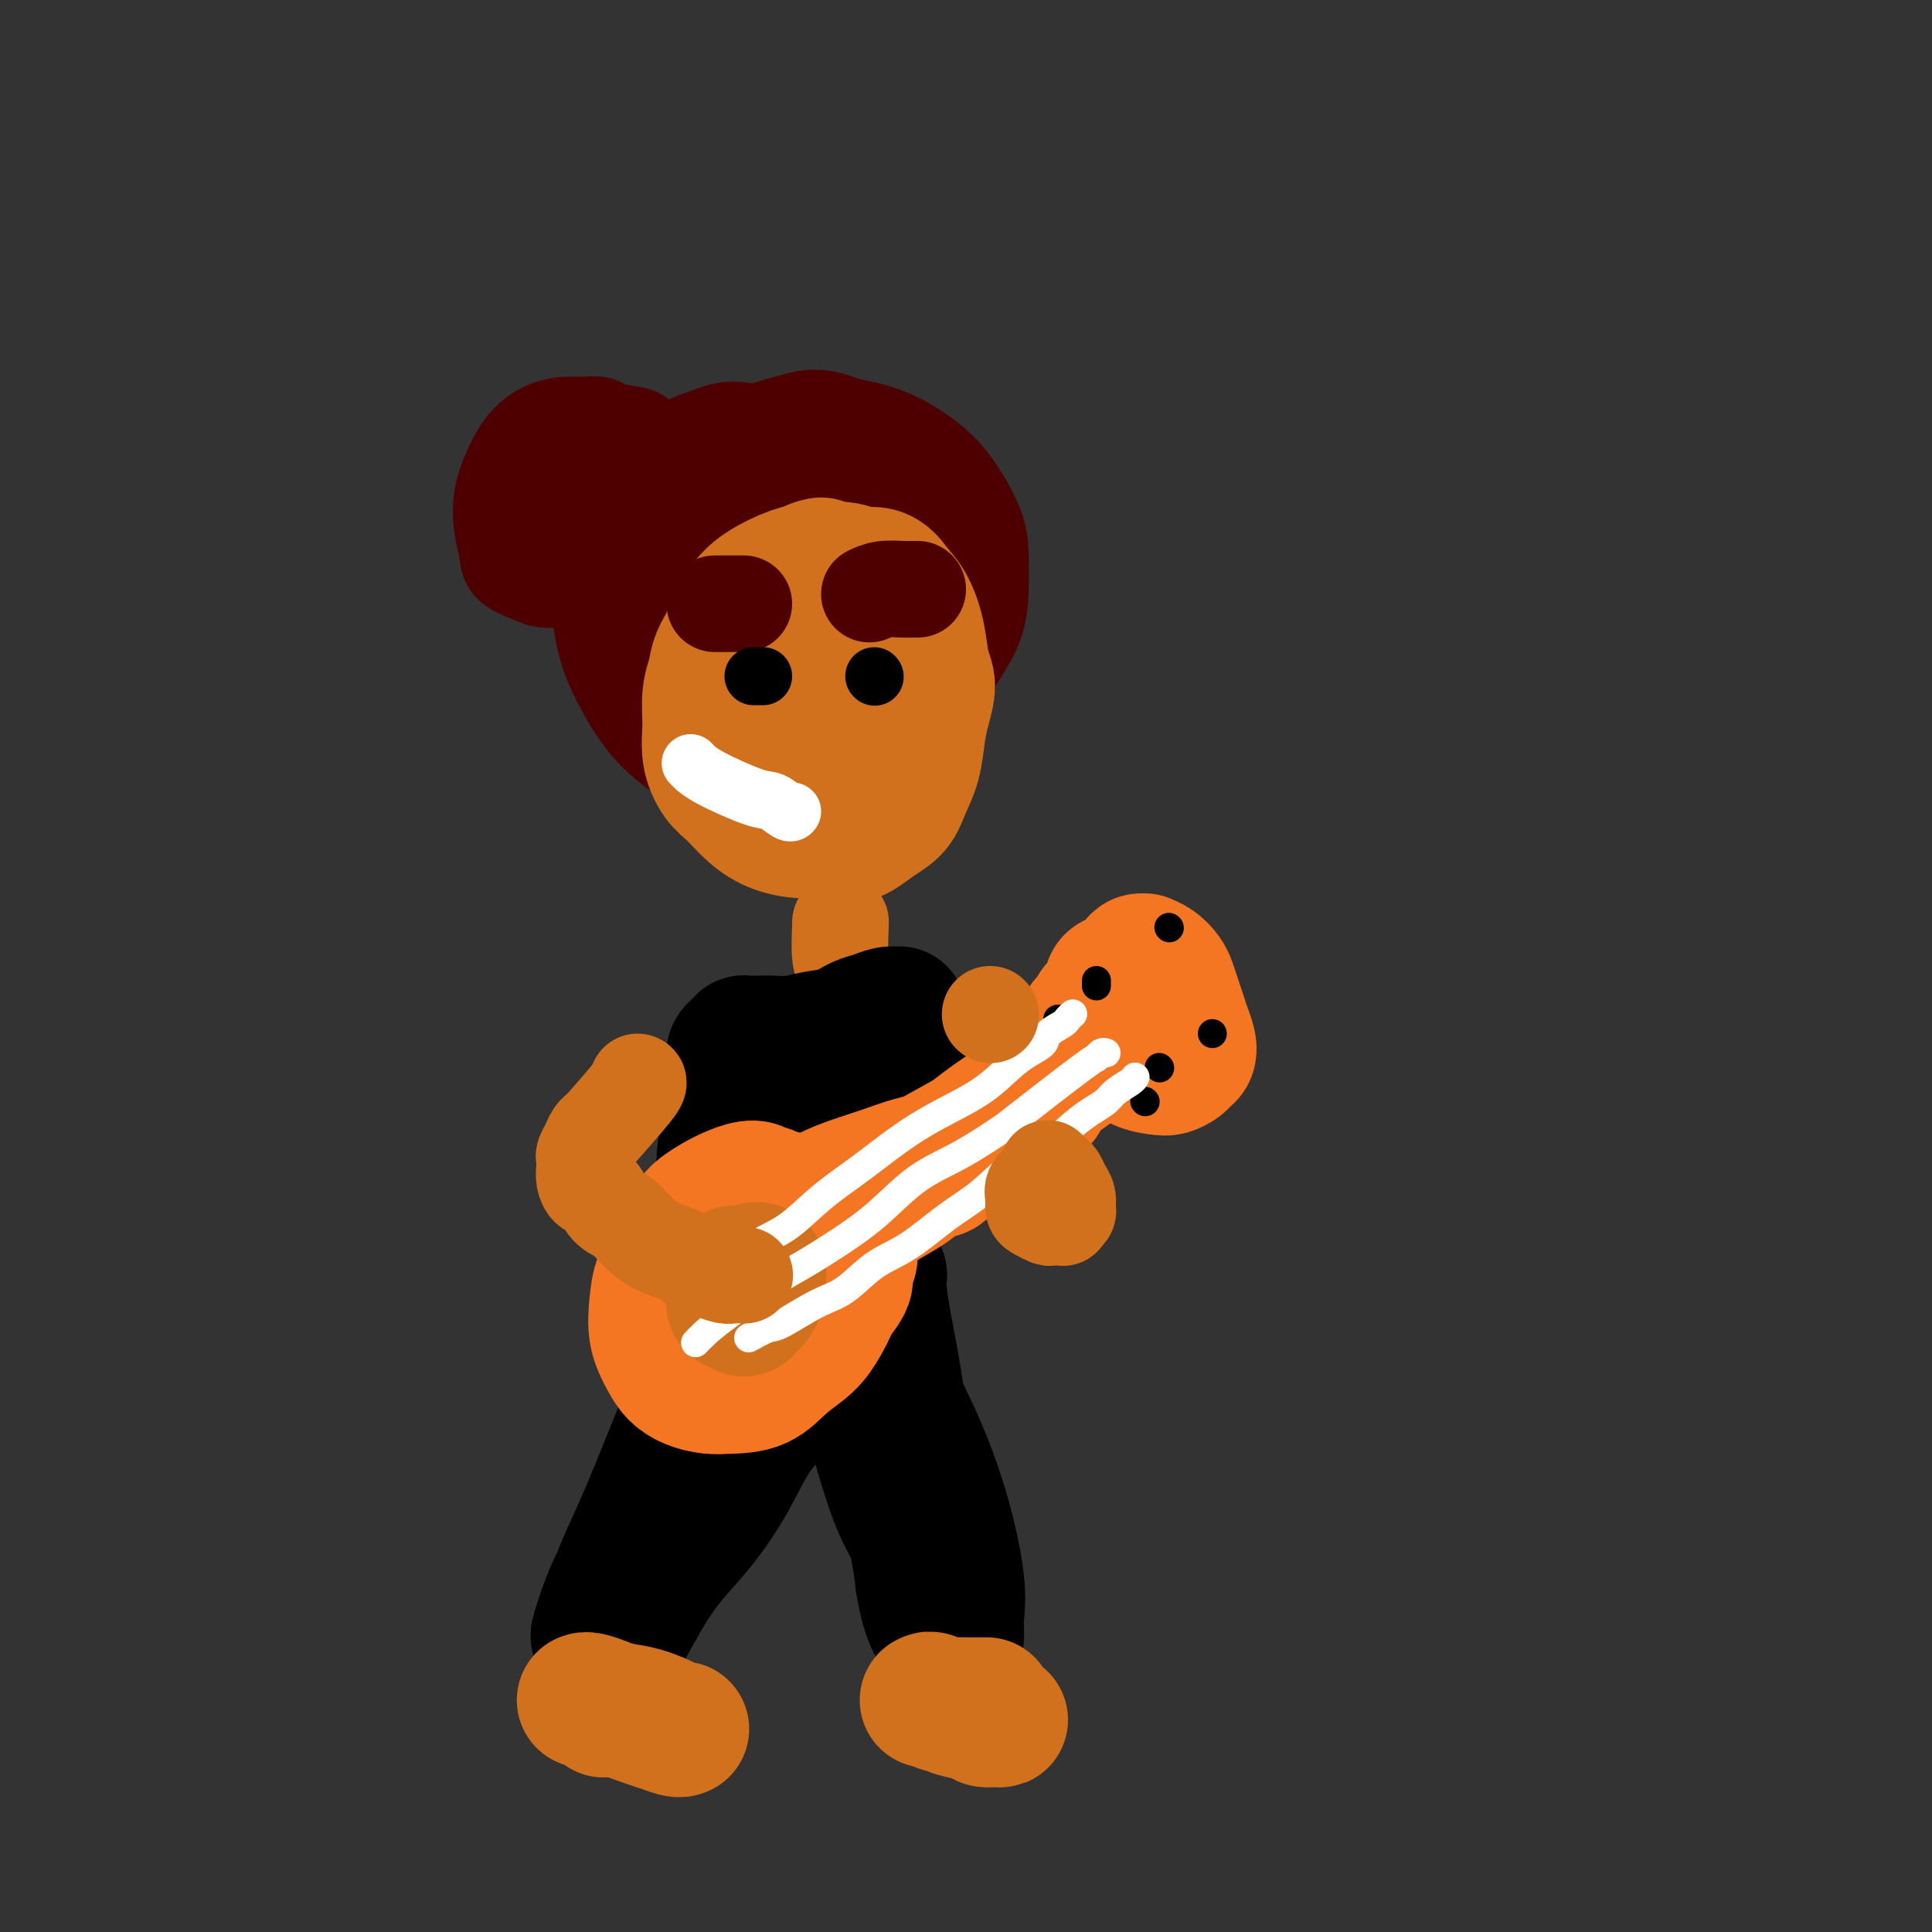 <svg viewBox='0 0 400 400' version='1.1' xmlns='http://www.w3.org/2000/svg' xmlns:xlink='http://www.w3.org/1999/xlink'><rect x="0" y="0" width="400" height="400" fill="#333333" stroke="none"/><g fill='none' stroke='#4E0000' stroke-width='28' stroke-linecap='round' stroke-linejoin='round'><path d='M161,96c-0.602,-0.345 -1.205,-0.690 -2,-1c-0.795,-0.310 -1.784,-0.584 -3,-1c-1.216,-0.416 -2.660,-0.973 -4,-1c-1.340,-0.027 -2.575,0.475 -4,1c-1.425,0.525 -3.041,1.072 -5,2c-1.959,0.928 -4.260,2.238 -6,4c-1.740,1.762 -2.917,3.977 -4,6c-1.083,2.023 -2.070,3.856 -3,6c-0.930,2.144 -1.802,4.601 -2,8c-0.198,3.399 0.278,7.740 1,11c0.722,3.260 1.690,5.437 3,8c1.310,2.563 2.963,5.510 5,8c2.037,2.490 4.459,4.523 7,6c2.541,1.477 5.203,2.399 8,3c2.797,0.601 5.731,0.882 8,1c2.269,0.118 3.874,0.075 6,0c2.126,-0.075 4.773,-0.181 7,-1c2.227,-0.819 4.033,-2.352 6,-4c1.967,-1.648 4.096,-3.412 6,-5c1.904,-1.588 3.582,-3.001 5,-5c1.418,-1.999 2.575,-4.583 4,-7c1.425,-2.417 3.116,-4.666 4,-7c0.884,-2.334 0.959,-4.752 1,-7c0.041,-2.248 0.047,-4.325 0,-6c-0.047,-1.675 -0.148,-2.949 -1,-5c-0.852,-2.051 -2.455,-4.880 -4,-7c-1.545,-2.120 -3.031,-3.532 -5,-5c-1.969,-1.468 -4.420,-2.991 -7,-4c-2.580,-1.009 -5.290,-1.505 -8,-2'/><path d='M174,92c-4.593,-2.009 -6.074,-1.532 -8,-1c-1.926,0.532 -4.295,1.119 -7,2c-2.705,0.881 -5.744,2.055 -9,4c-3.256,1.945 -6.728,4.660 -9,7c-2.272,2.340 -3.344,4.306 -4,7c-0.656,2.694 -0.895,6.116 -1,9c-0.105,2.884 -0.077,5.231 1,8c1.077,2.769 3.202,5.958 5,8c1.798,2.042 3.270,2.935 5,4c1.730,1.065 3.719,2.303 6,3c2.281,0.697 4.856,0.855 7,1c2.144,0.145 3.859,0.277 6,0c2.141,-0.277 4.708,-0.963 7,-2c2.292,-1.037 4.308,-2.425 6,-4c1.692,-1.575 3.058,-3.337 4,-5c0.942,-1.663 1.459,-3.225 2,-5c0.541,-1.775 1.108,-3.761 1,-6c-0.108,-2.239 -0.889,-4.730 -2,-7c-1.111,-2.270 -2.551,-4.320 -4,-6c-1.449,-1.680 -2.906,-2.989 -4,-4c-1.094,-1.011 -1.824,-1.722 -3,-2c-1.176,-0.278 -2.796,-0.122 -4,0c-1.204,0.122 -1.992,0.208 -3,1c-1.008,0.792 -2.238,2.288 -3,4c-0.762,1.712 -1.057,3.639 -1,6c0.057,2.361 0.467,5.155 1,8c0.533,2.845 1.190,5.740 2,8c0.810,2.260 1.774,3.884 3,5c1.226,1.116 2.715,1.724 4,2c1.285,0.276 2.367,0.222 3,0c0.633,-0.222 0.816,-0.611 1,-1'/><path d='M176,136c1.610,-0.546 1.636,-2.411 2,-4c0.364,-1.589 1.065,-2.903 1,-5c-0.065,-2.097 -0.895,-4.976 -2,-8c-1.105,-3.024 -2.484,-6.192 -4,-8c-1.516,-1.808 -3.169,-2.254 -5,-3c-1.831,-0.746 -3.839,-1.790 -5,-2c-1.161,-0.210 -1.474,0.413 -2,1c-0.526,0.587 -1.265,1.137 -2,2c-0.735,0.863 -1.467,2.040 -2,3c-0.533,0.960 -0.867,1.703 -1,2c-0.133,0.297 -0.067,0.149 0,0'/></g>
<g fill='none' stroke='#D2711D' stroke-width='28' stroke-linecap='round' stroke-linejoin='round'><path d='M170,117c-0.972,0.196 -1.944,0.392 -4,2c-2.056,1.608 -5.196,4.627 -7,6c-1.804,1.373 -2.273,1.100 -3,2c-0.727,0.900 -1.713,2.974 -3,5c-1.287,2.026 -2.875,4.006 -4,6c-1.125,1.994 -1.785,4.003 -2,6c-0.215,1.997 0.017,3.983 0,6c-0.017,2.017 -0.281,4.063 0,6c0.281,1.937 1.109,3.763 2,5c0.891,1.237 1.844,1.885 3,3c1.156,1.115 2.513,2.697 4,4c1.487,1.303 3.103,2.326 5,3c1.897,0.674 4.073,0.999 6,1c1.927,0.001 3.604,-0.323 5,0c1.396,0.323 2.510,1.292 4,1c1.490,-0.292 3.355,-1.844 5,-3c1.645,-1.156 3.070,-1.914 4,-3c0.930,-1.086 1.364,-2.499 2,-4c0.636,-1.501 1.474,-3.088 2,-5c0.526,-1.912 0.741,-4.148 1,-6c0.259,-1.852 0.562,-3.321 1,-5c0.438,-1.679 1.013,-3.569 1,-5c-0.013,-1.431 -0.612,-2.404 -1,-4c-0.388,-1.596 -0.566,-3.814 -1,-6c-0.434,-2.186 -1.124,-4.339 -2,-6c-0.876,-1.661 -1.938,-2.831 -3,-4'/><path d='M185,122c-2.281,-3.715 -4.483,-3.001 -6,-3c-1.517,0.001 -2.348,-0.711 -4,-1c-1.652,-0.289 -4.123,-0.155 -6,0c-1.877,0.155 -3.158,0.330 -5,1c-1.842,0.670 -4.243,1.836 -6,3c-1.757,1.164 -2.868,2.326 -4,4c-1.132,1.674 -2.285,3.858 -3,6c-0.715,2.142 -0.994,4.240 -1,7c-0.006,2.760 0.259,6.182 1,9c0.741,2.818 1.957,5.033 3,7c1.043,1.967 1.911,3.688 3,5c1.089,1.312 2.398,2.217 4,3c1.602,0.783 3.497,1.443 5,2c1.503,0.557 2.615,1.010 4,1c1.385,-0.010 3.042,-0.483 4,-1c0.958,-0.517 1.216,-1.077 2,-2c0.784,-0.923 2.094,-2.209 3,-4c0.906,-1.791 1.407,-4.088 2,-6c0.593,-1.912 1.277,-3.441 1,-6c-0.277,-2.559 -1.515,-6.150 -2,-9c-0.485,-2.850 -0.218,-4.960 -1,-7c-0.782,-2.040 -2.614,-4.012 -4,-5c-1.386,-0.988 -2.325,-0.994 -3,-1c-0.675,-0.006 -1.086,-0.013 -2,0c-0.914,0.013 -2.331,0.045 -4,1c-1.669,0.955 -3.592,2.833 -5,5c-1.408,2.167 -2.302,4.622 -3,7c-0.698,2.378 -1.199,4.679 -1,7c0.199,2.321 1.100,4.660 2,7'/><path d='M159,152c0.994,2.545 2.479,5.409 4,7c1.521,1.591 3.079,1.911 4,2c0.921,0.089 1.204,-0.053 2,0c0.796,0.053 2.106,0.301 3,0c0.894,-0.301 1.371,-1.151 2,-2c0.629,-0.849 1.410,-1.697 2,-3c0.590,-1.303 0.990,-3.060 1,-5c0.010,-1.940 -0.369,-4.061 -1,-6c-0.631,-1.939 -1.513,-3.694 -2,-5c-0.487,-1.306 -0.579,-2.162 -1,-3c-0.421,-0.838 -1.171,-1.657 -2,-2c-0.829,-0.343 -1.739,-0.211 -2,0c-0.261,0.211 0.126,0.500 0,1c-0.126,0.500 -0.765,1.212 -1,2c-0.235,0.788 -0.067,1.654 0,2c0.067,0.346 0.034,0.173 0,0'/><path d='M173,125c-0.538,-0.418 -1.077,-0.837 -2,-1c-0.923,-0.163 -2.232,-0.071 -3,0c-0.768,0.071 -0.995,0.121 -2,0c-1.005,-0.121 -2.787,-0.413 -4,0c-1.213,0.413 -1.855,1.533 -3,2c-1.145,0.467 -2.792,0.283 -4,1c-1.208,0.717 -1.978,2.336 -3,4c-1.022,1.664 -2.297,3.372 -3,5c-0.703,1.628 -0.834,3.176 -1,5c-0.166,1.824 -0.366,3.924 0,6c0.366,2.076 1.298,4.128 2,6c0.702,1.872 1.175,3.563 2,5c0.825,1.437 2.003,2.619 3,4c0.997,1.381 1.812,2.959 3,4c1.188,1.041 2.749,1.543 4,2c1.251,0.457 2.194,0.869 3,1c0.806,0.131 1.476,-0.020 2,0c0.524,0.020 0.901,0.212 2,0c1.099,-0.212 2.921,-0.827 4,-2c1.079,-1.173 1.415,-2.904 2,-4c0.585,-1.096 1.420,-1.556 2,-3c0.580,-1.444 0.906,-3.873 1,-6c0.094,-2.127 -0.044,-3.953 0,-5c0.044,-1.047 0.271,-1.317 0,-3c-0.271,-1.683 -1.039,-4.780 -2,-7c-0.961,-2.220 -2.113,-3.564 -3,-5c-0.887,-1.436 -1.508,-2.963 -2,-4c-0.492,-1.037 -0.855,-1.582 -1,-2c-0.145,-0.418 -0.073,-0.709 0,-1'/><path d='M170,127c-1.333,-4.500 -0.667,-2.250 0,0'/></g>
<g fill='none' stroke='#4E0000' stroke-width='20' stroke-linecap='round' stroke-linejoin='round'><path d='M133,103c-0.230,-0.431 -0.459,-0.861 -1,-2c-0.541,-1.139 -1.393,-2.986 -2,-4c-0.607,-1.014 -0.970,-1.195 -2,-2c-1.030,-0.805 -2.728,-2.233 -4,-3c-1.272,-0.767 -2.120,-0.873 -3,-1c-0.880,-0.127 -1.793,-0.276 -3,0c-1.207,0.276 -2.710,0.976 -4,2c-1.290,1.024 -2.369,2.371 -3,4c-0.631,1.629 -0.816,3.539 -1,5c-0.184,1.461 -0.369,2.473 0,4c0.369,1.527 1.291,3.569 2,5c0.709,1.431 1.206,2.252 2,3c0.794,0.748 1.885,1.425 3,2c1.115,0.575 2.253,1.049 3,1c0.747,-0.049 1.102,-0.622 2,-1c0.898,-0.378 2.338,-0.561 3,-1c0.662,-0.439 0.547,-1.135 1,-2c0.453,-0.865 1.473,-1.899 2,-3c0.527,-1.101 0.562,-2.271 0,-4c-0.562,-1.729 -1.720,-4.019 -3,-6c-1.280,-1.981 -2.683,-3.655 -4,-5c-1.317,-1.345 -2.547,-2.362 -3,-3c-0.453,-0.638 -0.129,-0.897 0,-1c0.129,-0.103 0.065,-0.052 0,0'/><path d='M132,91c0.254,-0.340 0.509,-0.680 -1,-1c-1.509,-0.320 -4.780,-0.620 -6,-1c-1.220,-0.380 -0.388,-0.840 -1,-1c-0.612,-0.160 -2.667,-0.018 -4,0c-1.333,0.018 -1.944,-0.086 -3,0c-1.056,0.086 -2.557,0.363 -4,1c-1.443,0.637 -2.828,1.633 -4,3c-1.172,1.367 -2.131,3.104 -3,5c-0.869,1.896 -1.646,3.950 -2,6c-0.354,2.050 -0.284,4.095 0,6c0.284,1.905 0.781,3.669 1,5c0.219,1.331 0.161,2.229 1,3c0.839,0.771 2.574,1.414 4,2c1.426,0.586 2.543,1.116 4,1c1.457,-0.116 3.256,-0.879 5,-2c1.744,-1.121 3.434,-2.602 5,-4c1.566,-1.398 3.008,-2.714 4,-4c0.992,-1.286 1.534,-2.540 2,-4c0.466,-1.460 0.856,-3.124 1,-4c0.144,-0.876 0.041,-0.965 0,-1c-0.041,-0.035 -0.021,-0.018 0,0'/><path d='M148,125c0.000,0.000 0.000,0.000 1,0c1.000,0.000 3.000,-0.000 4,0c1.000,0.000 1.000,0.000 1,0c0.000,-0.000 0.000,-0.000 0,0c0.000,0.000 0.000,0.000 0,0'/><path d='M180,123c0.868,-0.423 1.735,-0.845 3,-1c1.265,-0.155 2.927,-0.041 4,0c1.073,0.041 1.558,0.011 2,0c0.442,-0.011 0.841,-0.003 1,0c0.159,0.003 0.080,0.002 0,0'/></g>
<g fill='none' stroke='#000000' stroke-width='12' stroke-linecap='round' stroke-linejoin='round'><path d='M156,140c0.311,0.000 0.622,0.000 1,0c0.378,0.000 0.822,0.000 1,0c0.178,0.000 0.089,0.000 0,0'/><path d='M181,140c0.000,0.000 0.100,0.100 0.1,0.1'/></g>
<g fill='none' stroke='#FFFFFF' stroke-width='12' stroke-linecap='round' stroke-linejoin='round'><path d='M143,158c0.771,0.829 1.541,1.658 4,3c2.459,1.342 6.606,3.197 9,4c2.394,0.803 3.033,0.556 4,1c0.967,0.444 2.260,1.581 3,2c0.740,0.419 0.926,0.120 1,0c0.074,-0.120 0.037,-0.060 0,0'/></g>
<g fill='none' stroke='#D2711D' stroke-width='20' stroke-linecap='round' stroke-linejoin='round'><path d='M174,191c0.030,-0.182 0.061,-0.364 0,1c-0.061,1.364 -0.212,4.273 0,6c0.212,1.727 0.788,2.273 1,3c0.212,0.727 0.061,1.636 0,2c-0.061,0.364 -0.030,0.182 0,0'/></g>
<g fill='none' stroke='#000000' stroke-width='28' stroke-linecap='round' stroke-linejoin='round'><path d='M149,248c-0.121,-0.278 -0.242,-0.555 0,-2c0.242,-1.445 0.849,-4.056 1,-5c0.151,-0.944 -0.152,-0.219 0,-2c0.152,-1.781 0.759,-6.066 1,-8c0.241,-1.934 0.116,-1.516 0,-2c-0.116,-0.484 -0.225,-1.870 0,-3c0.225,-1.130 0.782,-2.005 1,-3c0.218,-0.995 0.096,-2.109 0,-3c-0.096,-0.891 -0.165,-1.559 0,-2c0.165,-0.441 0.564,-0.654 1,-1c0.436,-0.346 0.909,-0.824 1,-1c0.091,-0.176 -0.199,-0.050 0,0c0.199,0.050 0.888,0.026 2,0c1.112,-0.026 2.647,-0.052 4,0c1.353,0.052 2.525,0.183 4,0c1.475,-0.183 3.252,-0.680 5,-1c1.748,-0.320 3.467,-0.464 5,-1c1.533,-0.536 2.880,-1.465 4,-2c1.120,-0.535 2.012,-0.676 3,-1c0.988,-0.324 2.072,-0.831 3,-1c0.928,-0.169 1.699,0.001 2,0c0.301,-0.001 0.130,-0.171 0,0c-0.130,0.171 -0.220,0.683 0,1c0.220,0.317 0.750,0.437 1,1c0.250,0.563 0.219,1.568 0,3c-0.219,1.432 -0.626,3.291 -1,5c-0.374,1.709 -0.716,3.268 -1,5c-0.284,1.732 -0.510,3.638 -1,6c-0.490,2.362 -1.245,5.181 -2,8'/><path d='M182,239c-0.939,5.036 -0.788,5.627 -1,7c-0.212,1.373 -0.789,3.530 -1,5c-0.211,1.470 -0.056,2.253 0,3c0.056,0.747 0.013,1.458 0,2c-0.013,0.542 0.005,0.915 0,1c-0.005,0.085 -0.033,-0.120 0,0c0.033,0.120 0.126,0.564 0,0c-0.126,-0.564 -0.471,-2.136 -1,-4c-0.529,-1.864 -1.241,-4.021 -2,-6c-0.759,-1.979 -1.565,-3.780 -2,-6c-0.435,-2.220 -0.498,-4.857 -1,-7c-0.502,-2.143 -1.444,-3.791 -2,-5c-0.556,-1.209 -0.728,-1.979 -1,-3c-0.272,-1.021 -0.645,-2.291 -1,-3c-0.355,-0.709 -0.692,-0.855 -1,-1c-0.308,-0.145 -0.585,-0.288 -1,0c-0.415,0.288 -0.966,1.008 -2,2c-1.034,0.992 -2.550,2.256 -4,4c-1.450,1.744 -2.834,3.967 -4,6c-1.166,2.033 -2.115,3.878 -3,6c-0.885,2.122 -1.706,4.523 -2,6c-0.294,1.477 -0.062,2.029 0,3c0.062,0.971 -0.046,2.362 0,3c0.046,0.638 0.247,0.525 1,0c0.753,-0.525 2.057,-1.460 3,-2c0.943,-0.540 1.523,-0.684 2,-1c0.477,-0.316 0.851,-0.805 1,-1c0.149,-0.195 0.075,-0.098 0,0'/><path d='M157,258c0.067,-0.113 0.134,-0.226 1,0c0.866,0.226 2.531,0.793 4,1c1.469,0.207 2.742,0.056 4,0c1.258,-0.056 2.502,-0.016 3,0c0.498,0.016 0.249,0.008 0,0'/><path d='M155,268c-0.935,1.858 -1.870,3.715 -3,6c-1.130,2.285 -2.455,4.996 -4,8c-1.545,3.004 -3.309,6.301 -5,10c-1.691,3.699 -3.308,7.801 -5,12c-1.692,4.199 -3.458,8.497 -5,12c-1.542,3.503 -2.858,6.211 -4,9c-1.142,2.789 -2.109,5.657 -3,8c-0.891,2.343 -1.704,4.159 -2,5c-0.296,0.841 -0.074,0.706 0,1c0.074,0.294 0.001,1.017 0,1c-0.001,-0.017 0.070,-0.772 0,-1c-0.070,-0.228 -0.282,0.073 0,-1c0.282,-1.073 1.058,-3.521 2,-6c0.942,-2.479 2.051,-4.990 4,-8c1.949,-3.010 4.738,-6.520 7,-10c2.262,-3.480 3.996,-6.931 6,-11c2.004,-4.069 4.277,-8.757 6,-12c1.723,-3.243 2.896,-5.041 4,-7c1.104,-1.959 2.138,-4.080 3,-6c0.862,-1.920 1.551,-3.638 2,-5c0.449,-1.362 0.659,-2.367 1,-3c0.341,-0.633 0.813,-0.892 1,-1c0.187,-0.108 0.090,-0.063 0,0c-0.090,0.063 -0.173,0.144 -1,2c-0.827,1.856 -2.397,5.487 -4,9c-1.603,3.513 -3.239,6.907 -6,12c-2.761,5.093 -6.646,11.884 -9,16c-2.354,4.116 -3.177,5.558 -4,7'/><path d='M136,315c-4.514,8.748 -4.298,8.117 -5,11c-0.702,2.883 -2.321,9.281 -3,12c-0.679,2.719 -0.417,1.760 0,1c0.417,-0.760 0.988,-1.323 2,-3c1.012,-1.677 2.464,-4.470 4,-7c1.536,-2.530 3.158,-4.796 5,-7c1.842,-2.204 3.906,-4.345 6,-7c2.094,-2.655 4.219,-5.822 6,-9c1.781,-3.178 3.218,-6.366 5,-9c1.782,-2.634 3.910,-4.714 6,-7c2.090,-2.286 4.142,-4.777 6,-7c1.858,-2.223 3.521,-4.179 5,-6c1.479,-1.821 2.775,-3.507 4,-5c1.225,-1.493 2.381,-2.792 3,-4c0.619,-1.208 0.702,-2.325 1,-3c0.298,-0.675 0.811,-0.906 1,-1c0.189,-0.094 0.053,-0.049 0,0c-0.053,0.049 -0.022,0.103 0,0c0.022,-0.103 0.036,-0.364 0,0c-0.036,0.364 -0.122,1.353 0,3c0.122,1.647 0.453,3.952 1,7c0.547,3.048 1.312,6.838 2,11c0.688,4.162 1.301,8.698 2,13c0.699,4.302 1.486,8.372 2,12c0.514,3.628 0.757,6.814 1,10'/><path d='M190,320c1.582,9.860 1.036,7.010 1,7c-0.036,-0.010 0.438,2.822 1,5c0.562,2.178 1.212,3.703 2,5c0.788,1.297 1.713,2.365 2,3c0.287,0.635 -0.064,0.837 0,1c0.064,0.163 0.544,0.289 1,0c0.456,-0.289 0.890,-0.992 1,-2c0.110,-1.008 -0.103,-2.321 0,-4c0.103,-1.679 0.523,-3.724 0,-8c-0.523,-4.276 -1.990,-10.783 -4,-17c-2.010,-6.217 -4.563,-12.146 -7,-17c-2.437,-4.854 -4.758,-8.635 -6,-12c-1.242,-3.365 -1.405,-6.316 -2,-8c-0.595,-1.684 -1.623,-2.102 -2,-3c-0.377,-0.898 -0.103,-2.276 0,-3c0.103,-0.724 0.034,-0.796 0,-1c-0.034,-0.204 -0.032,-0.542 0,0c0.032,0.542 0.094,1.962 0,3c-0.094,1.038 -0.346,1.694 0,4c0.346,2.306 1.289,6.263 2,10c0.711,3.737 1.189,7.254 2,11c0.811,3.746 1.955,7.719 3,11c1.045,3.281 1.991,5.869 3,8c1.009,2.131 2.079,3.804 3,6c0.921,2.196 1.692,4.913 2,6c0.308,1.087 0.154,0.543 0,0'/></g>
<g fill='none' stroke='#D2711D' stroke-width='28' stroke-linecap='round' stroke-linejoin='round'><path d='M125,354c0.657,-0.204 1.314,-0.409 3,0c1.686,0.409 4.400,1.430 6,2c1.600,0.570 2.086,0.689 3,1c0.914,0.311 2.255,0.813 3,1c0.745,0.187 0.893,0.057 1,0c0.107,-0.057 0.174,-0.043 0,0c-0.174,0.043 -0.587,0.114 -1,0c-0.413,-0.114 -0.825,-0.412 -2,-1c-1.175,-0.588 -3.114,-1.464 -5,-2c-1.886,-0.536 -3.721,-0.732 -5,-1c-1.279,-0.268 -2.003,-0.608 -3,-1c-0.997,-0.392 -2.269,-0.836 -3,-1c-0.731,-0.164 -0.923,-0.047 -1,0c-0.077,0.047 -0.038,0.023 0,0'/><path d='M192,352c0.115,-0.089 0.229,-0.178 1,0c0.771,0.178 2.198,0.622 3,1c0.802,0.378 0.977,0.691 2,1c1.023,0.309 2.892,0.616 4,1c1.108,0.384 1.456,0.846 2,1c0.544,0.154 1.285,-0.001 2,0c0.715,0.001 1.405,0.159 1,0c-0.405,-0.159 -1.905,-0.635 -3,-1c-1.095,-0.365 -1.785,-0.621 -3,-1c-1.215,-0.379 -2.957,-0.882 -4,-1c-1.043,-0.118 -1.388,0.151 -2,0c-0.612,-0.151 -1.490,-0.720 -2,-1c-0.510,-0.280 -0.651,-0.271 0,0c0.651,0.271 2.094,0.805 3,1c0.906,0.195 1.274,0.052 2,0c0.726,-0.052 1.811,-0.014 3,0c1.189,0.014 2.483,0.004 3,0c0.517,-0.004 0.259,-0.002 0,0'/></g>
<g fill='none' stroke='#F47623' stroke-width='28' stroke-linecap='round' stroke-linejoin='round'><path d='M159,247c-0.293,0.132 -0.585,0.264 -1,0c-0.415,-0.264 -0.952,-0.924 -2,-1c-1.048,-0.076 -2.607,0.432 -4,1c-1.393,0.568 -2.621,1.197 -4,2c-1.379,0.803 -2.911,1.780 -4,3c-1.089,1.220 -1.737,2.682 -2,4c-0.263,1.318 -0.142,2.490 0,4c0.142,1.510 0.306,3.357 1,5c0.694,1.643 1.920,3.081 3,4c1.080,0.919 2.014,1.320 3,2c0.986,0.680 2.023,1.640 3,2c0.977,0.360 1.893,0.119 3,0c1.107,-0.119 2.404,-0.115 4,0c1.596,0.115 3.489,0.340 5,0c1.511,-0.340 2.638,-1.245 4,-2c1.362,-0.755 2.958,-1.361 4,-2c1.042,-0.639 1.528,-1.313 2,-2c0.472,-0.687 0.928,-1.387 1,-2c0.072,-0.613 -0.241,-1.137 0,-2c0.241,-0.863 1.037,-2.064 1,-3c-0.037,-0.936 -0.905,-1.606 -2,-3c-1.095,-1.394 -2.416,-3.510 -4,-5c-1.584,-1.490 -3.433,-2.352 -5,-3c-1.567,-0.648 -2.854,-1.083 -4,-1c-1.146,0.083 -2.153,0.682 -3,1c-0.847,0.318 -1.536,0.355 -2,1c-0.464,0.645 -0.704,1.899 -1,3c-0.296,1.101 -0.648,2.051 -1,3'/><path d='M154,256c-0.845,1.250 -0.958,0.875 -1,1c-0.042,0.125 -0.012,0.750 0,1c0.012,0.250 0.006,0.125 0,0'/><path d='M177,253c1.197,-0.974 2.394,-1.947 4,-3c1.606,-1.053 3.620,-2.185 5,-3c1.380,-0.815 2.125,-1.315 3,-2c0.875,-0.685 1.881,-1.557 3,-2c1.119,-0.443 2.349,-0.458 3,-1c0.651,-0.542 0.721,-1.610 1,-2c0.279,-0.390 0.768,-0.102 1,0c0.232,0.102 0.206,0.019 0,0c-0.206,-0.019 -0.592,0.025 -1,0c-0.408,-0.025 -0.840,-0.120 -2,0c-1.160,0.120 -3.049,0.455 -5,1c-1.951,0.545 -3.962,1.301 -6,2c-2.038,0.699 -4.101,1.340 -6,2c-1.899,0.660 -3.632,1.339 -5,2c-1.368,0.661 -2.370,1.303 -3,2c-0.630,0.697 -0.887,1.449 -1,2c-0.113,0.551 -0.081,0.900 0,1c0.081,0.100 0.212,-0.051 0,0c-0.212,0.051 -0.768,0.303 0,0c0.768,-0.303 2.861,-1.161 5,-2c2.139,-0.839 4.326,-1.658 7,-3c2.674,-1.342 5.835,-3.208 9,-5c3.165,-1.792 6.333,-3.512 9,-5c2.667,-1.488 4.834,-2.744 7,-4'/><path d='M205,233c7.949,-4.380 9.323,-5.832 10,-7c0.677,-1.168 0.658,-2.054 2,-3c1.342,-0.946 4.045,-1.953 6,-3c1.955,-1.047 3.163,-2.134 4,-3c0.837,-0.866 1.303,-1.510 2,-2c0.697,-0.490 1.625,-0.826 2,-1c0.375,-0.174 0.197,-0.185 0,0c-0.197,0.185 -0.412,0.567 -1,1c-0.588,0.433 -1.548,0.917 -3,2c-1.452,1.083 -3.397,2.765 -5,4c-1.603,1.235 -2.863,2.023 -6,4c-3.137,1.977 -8.151,5.143 -12,8c-3.849,2.857 -6.533,5.405 -9,7c-2.467,1.595 -4.716,2.238 -6,3c-1.284,0.762 -1.603,1.642 -2,2c-0.397,0.358 -0.871,0.195 -1,0c-0.129,-0.195 0.087,-0.422 1,-1c0.913,-0.578 2.524,-1.506 5,-3c2.476,-1.494 5.816,-3.553 7,-4c1.184,-0.447 0.212,0.717 3,-1c2.788,-1.717 9.335,-6.316 12,-8c2.665,-1.684 1.448,-0.453 1,0c-0.448,0.453 -0.128,0.130 0,0c0.128,-0.130 0.064,-0.065 0,0'/><path d='M156,255c-0.256,0.001 -0.512,0.002 -1,0c-0.488,-0.002 -1.209,-0.007 -2,0c-0.791,0.007 -1.651,0.026 -4,1c-2.349,0.974 -6.186,2.902 -8,4c-1.814,1.098 -1.604,1.364 -2,2c-0.396,0.636 -1.397,1.640 -2,3c-0.603,1.360 -0.809,3.075 -1,5c-0.191,1.925 -0.368,4.061 0,6c0.368,1.939 1.282,3.683 2,5c0.718,1.317 1.241,2.209 2,3c0.759,0.791 1.755,1.482 3,2c1.245,0.518 2.738,0.863 4,1c1.262,0.137 2.291,0.067 4,0c1.709,-0.067 4.096,-0.131 6,-1c1.904,-0.869 3.323,-2.544 5,-4c1.677,-1.456 3.610,-2.695 5,-4c1.390,-1.305 2.236,-2.678 3,-4c0.764,-1.322 1.447,-2.595 2,-4c0.553,-1.405 0.977,-2.943 1,-4c0.023,-1.057 -0.354,-1.632 -1,-3c-0.646,-1.368 -1.560,-3.529 -3,-5c-1.440,-1.471 -3.405,-2.250 -5,-3c-1.595,-0.750 -2.819,-1.469 -4,-2c-1.181,-0.531 -2.318,-0.874 -3,-1c-0.682,-0.126 -0.909,-0.036 -1,0c-0.091,0.036 -0.045,0.018 0,0'/><path d='M227,212c0.054,-0.234 0.108,-0.469 0,-1c-0.108,-0.531 -0.377,-1.360 0,-2c0.377,-0.640 1.400,-1.092 2,-2c0.600,-0.908 0.776,-2.271 1,-3c0.224,-0.729 0.495,-0.822 1,-1c0.505,-0.178 1.244,-0.441 2,-1c0.756,-0.559 1.529,-1.416 2,-2c0.471,-0.584 0.641,-0.897 1,-1c0.359,-0.103 0.908,0.002 1,0c0.092,-0.002 -0.274,-0.111 0,0c0.274,0.111 1.187,0.441 2,1c0.813,0.559 1.527,1.346 2,2c0.473,0.654 0.705,1.176 1,2c0.295,0.824 0.654,1.951 1,3c0.346,1.049 0.678,2.021 1,3c0.322,0.979 0.634,1.964 1,3c0.366,1.036 0.785,2.124 1,3c0.215,0.876 0.225,1.542 0,2c-0.225,0.458 -0.684,0.710 -1,1c-0.316,0.290 -0.490,0.618 -1,1c-0.510,0.382 -1.358,0.818 -2,1c-0.642,0.182 -1.079,0.111 -2,0c-0.921,-0.111 -2.325,-0.261 -4,-1c-1.675,-0.739 -3.621,-2.068 -5,-3c-1.379,-0.932 -2.189,-1.466 -3,-2'/><path d='M228,215c-2.560,-1.321 -1.958,-1.625 -2,-2c-0.042,-0.375 -0.726,-0.821 -1,-1c-0.274,-0.179 -0.137,-0.089 0,0'/></g>
<g fill='none' stroke='#D2711D' stroke-width='28' stroke-linecap='round' stroke-linejoin='round'><path d='M152,264c-0.006,-0.390 -0.013,-0.779 0,0c0.013,0.779 0.045,2.727 0,4c-0.045,1.273 -0.167,1.870 0,2c0.167,0.130 0.623,-0.207 1,0c0.377,0.207 0.675,0.958 1,1c0.325,0.042 0.676,-0.623 1,-1c0.324,-0.377 0.623,-0.464 1,-1c0.377,-0.536 0.834,-1.520 1,-2c0.166,-0.480 0.041,-0.454 0,-1c-0.041,-0.546 0.003,-1.663 0,-2c-0.003,-0.337 -0.052,0.106 0,0c0.052,-0.106 0.206,-0.759 0,-1c-0.206,-0.241 -0.773,-0.069 -1,0c-0.227,0.069 -0.113,0.034 0,0'/></g>
<g fill='none' stroke='#000000' stroke-width='6' stroke-linecap='round' stroke-linejoin='round'><path d='M240,221c0.000,0.000 0.100,0.100 0.1,0.1'/><path d='M227,204c0.000,0.111 0.000,0.222 0,0c0.000,-0.222 0.000,-0.778 0,-1c-0.000,-0.222 0.000,-0.111 0,0'/><path d='M242,192c0.000,0.000 0.100,0.100 0.1,0.1'/><path d='M251,214c0.000,0.000 0.000,0.000 0,0c0.000,0.000 0.000,0.000 0,0'/><path d='M219,211c0.000,0.000 0.100,0.100 0.1,0.1'/><path d='M237,228c0.000,0.000 0.100,0.100 0.1,0.1'/></g>
<g fill='none' stroke='#FFFFFF' stroke-width='6' stroke-linecap='round' stroke-linejoin='round'><path d='M147,265c3.172,-2.650 6.345,-5.299 9,-7c2.655,-1.701 4.793,-2.453 7,-4c2.207,-1.547 4.483,-3.889 7,-6c2.517,-2.111 5.275,-3.990 8,-6c2.725,-2.010 5.418,-4.152 8,-6c2.582,-1.848 5.053,-3.401 8,-5c2.947,-1.599 6.370,-3.243 9,-5c2.630,-1.757 4.467,-3.626 6,-5c1.533,-1.374 2.764,-2.252 4,-3c1.236,-0.748 2.479,-1.367 3,-2c0.521,-0.633 0.322,-1.280 1,-2c0.678,-0.720 2.234,-1.513 3,-2c0.766,-0.487 0.741,-0.667 1,-1c0.259,-0.333 0.800,-0.821 1,-1c0.200,-0.179 0.057,-0.051 0,0c-0.057,0.051 -0.029,0.026 0,0'/><path d='M144,278c0.556,-0.589 1.111,-1.177 2,-2c0.889,-0.823 2.111,-1.879 5,-4c2.889,-2.121 7.445,-5.305 10,-7c2.555,-1.695 3.110,-1.900 5,-3c1.890,-1.100 5.117,-3.094 8,-5c2.883,-1.906 5.423,-3.724 8,-6c2.577,-2.276 5.192,-5.010 8,-7c2.808,-1.990 5.809,-3.236 9,-5c3.191,-1.764 6.571,-4.046 8,-5c1.429,-0.954 0.909,-0.581 4,-3c3.091,-2.419 9.795,-7.629 13,-10c3.205,-2.371 2.911,-1.904 3,-2c0.089,-0.096 0.563,-0.757 1,-1c0.437,-0.243 0.839,-0.070 1,0c0.161,0.070 0.080,0.035 0,0'/><path d='M155,277c1.524,-0.838 3.049,-1.677 4,-2c0.951,-0.323 1.329,-0.131 3,-1c1.671,-0.869 4.637,-2.798 7,-4c2.363,-1.202 4.125,-1.677 6,-3c1.875,-1.323 3.864,-3.495 6,-5c2.136,-1.505 4.419,-2.345 7,-4c2.581,-1.655 5.460,-4.127 8,-6c2.540,-1.873 4.742,-3.149 7,-5c2.258,-1.851 4.573,-4.278 7,-6c2.427,-1.722 4.967,-2.740 7,-4c2.033,-1.260 3.560,-2.761 5,-4c1.440,-1.239 2.792,-2.217 4,-3c1.208,-0.783 2.271,-1.373 3,-2c0.729,-0.627 1.123,-1.292 2,-2c0.877,-0.708 2.235,-1.458 3,-2c0.765,-0.542 0.937,-0.877 1,-1c0.063,-0.123 0.018,-0.035 0,0c-0.018,0.035 -0.009,0.018 0,0'/></g>
<g fill='none' stroke='#D2711D' stroke-width='20' stroke-linecap='round' stroke-linejoin='round'><path d='M132,224c0.225,0.084 0.449,0.168 -1,2c-1.449,1.832 -4.573,5.411 -6,7c-1.427,1.589 -1.157,1.189 -1,1c0.157,-0.189 0.200,-0.168 0,0c-0.200,0.168 -0.642,0.482 -1,1c-0.358,0.518 -0.632,1.241 -1,2c-0.368,0.759 -0.828,1.556 -1,2c-0.172,0.444 -0.054,0.537 0,1c0.054,0.463 0.044,1.297 0,2c-0.044,0.703 -0.122,1.276 0,2c0.122,0.724 0.444,1.600 1,2c0.556,0.400 1.347,0.323 2,1c0.653,0.677 1.168,2.106 2,3c0.832,0.894 1.979,1.251 3,2c1.021,0.749 1.914,1.888 3,3c1.086,1.112 2.364,2.197 4,3c1.636,0.803 3.631,1.326 5,2c1.369,0.674 2.111,1.501 3,2c0.889,0.499 1.923,0.670 3,1c1.077,0.330 2.196,0.821 3,1c0.804,0.179 1.293,0.048 2,0c0.707,-0.048 1.630,-0.014 2,0c0.370,0.014 0.185,0.007 0,0'/><path d='M216,244c-0.849,0.674 -1.699,1.347 -2,2c-0.301,0.653 -0.055,1.285 0,2c0.055,0.715 -0.083,1.512 0,2c0.083,0.488 0.385,0.668 1,1c0.615,0.332 1.542,0.818 2,1c0.458,0.182 0.448,0.061 1,0c0.552,-0.061 1.665,-0.061 2,0c0.335,0.061 -0.109,0.182 0,0c0.109,-0.182 0.772,-0.669 1,-1c0.228,-0.331 0.020,-0.508 0,-1c-0.020,-0.492 0.149,-1.298 0,-2c-0.149,-0.702 -0.614,-1.299 -1,-2c-0.386,-0.701 -0.691,-1.508 -1,-2c-0.309,-0.492 -0.622,-0.671 -1,-1c-0.378,-0.329 -0.822,-0.808 -1,-1c-0.178,-0.192 -0.089,-0.096 0,0'/><path d='M205,210c0.000,0.000 0.100,0.100 0.1,0.1'/></g>
</svg>